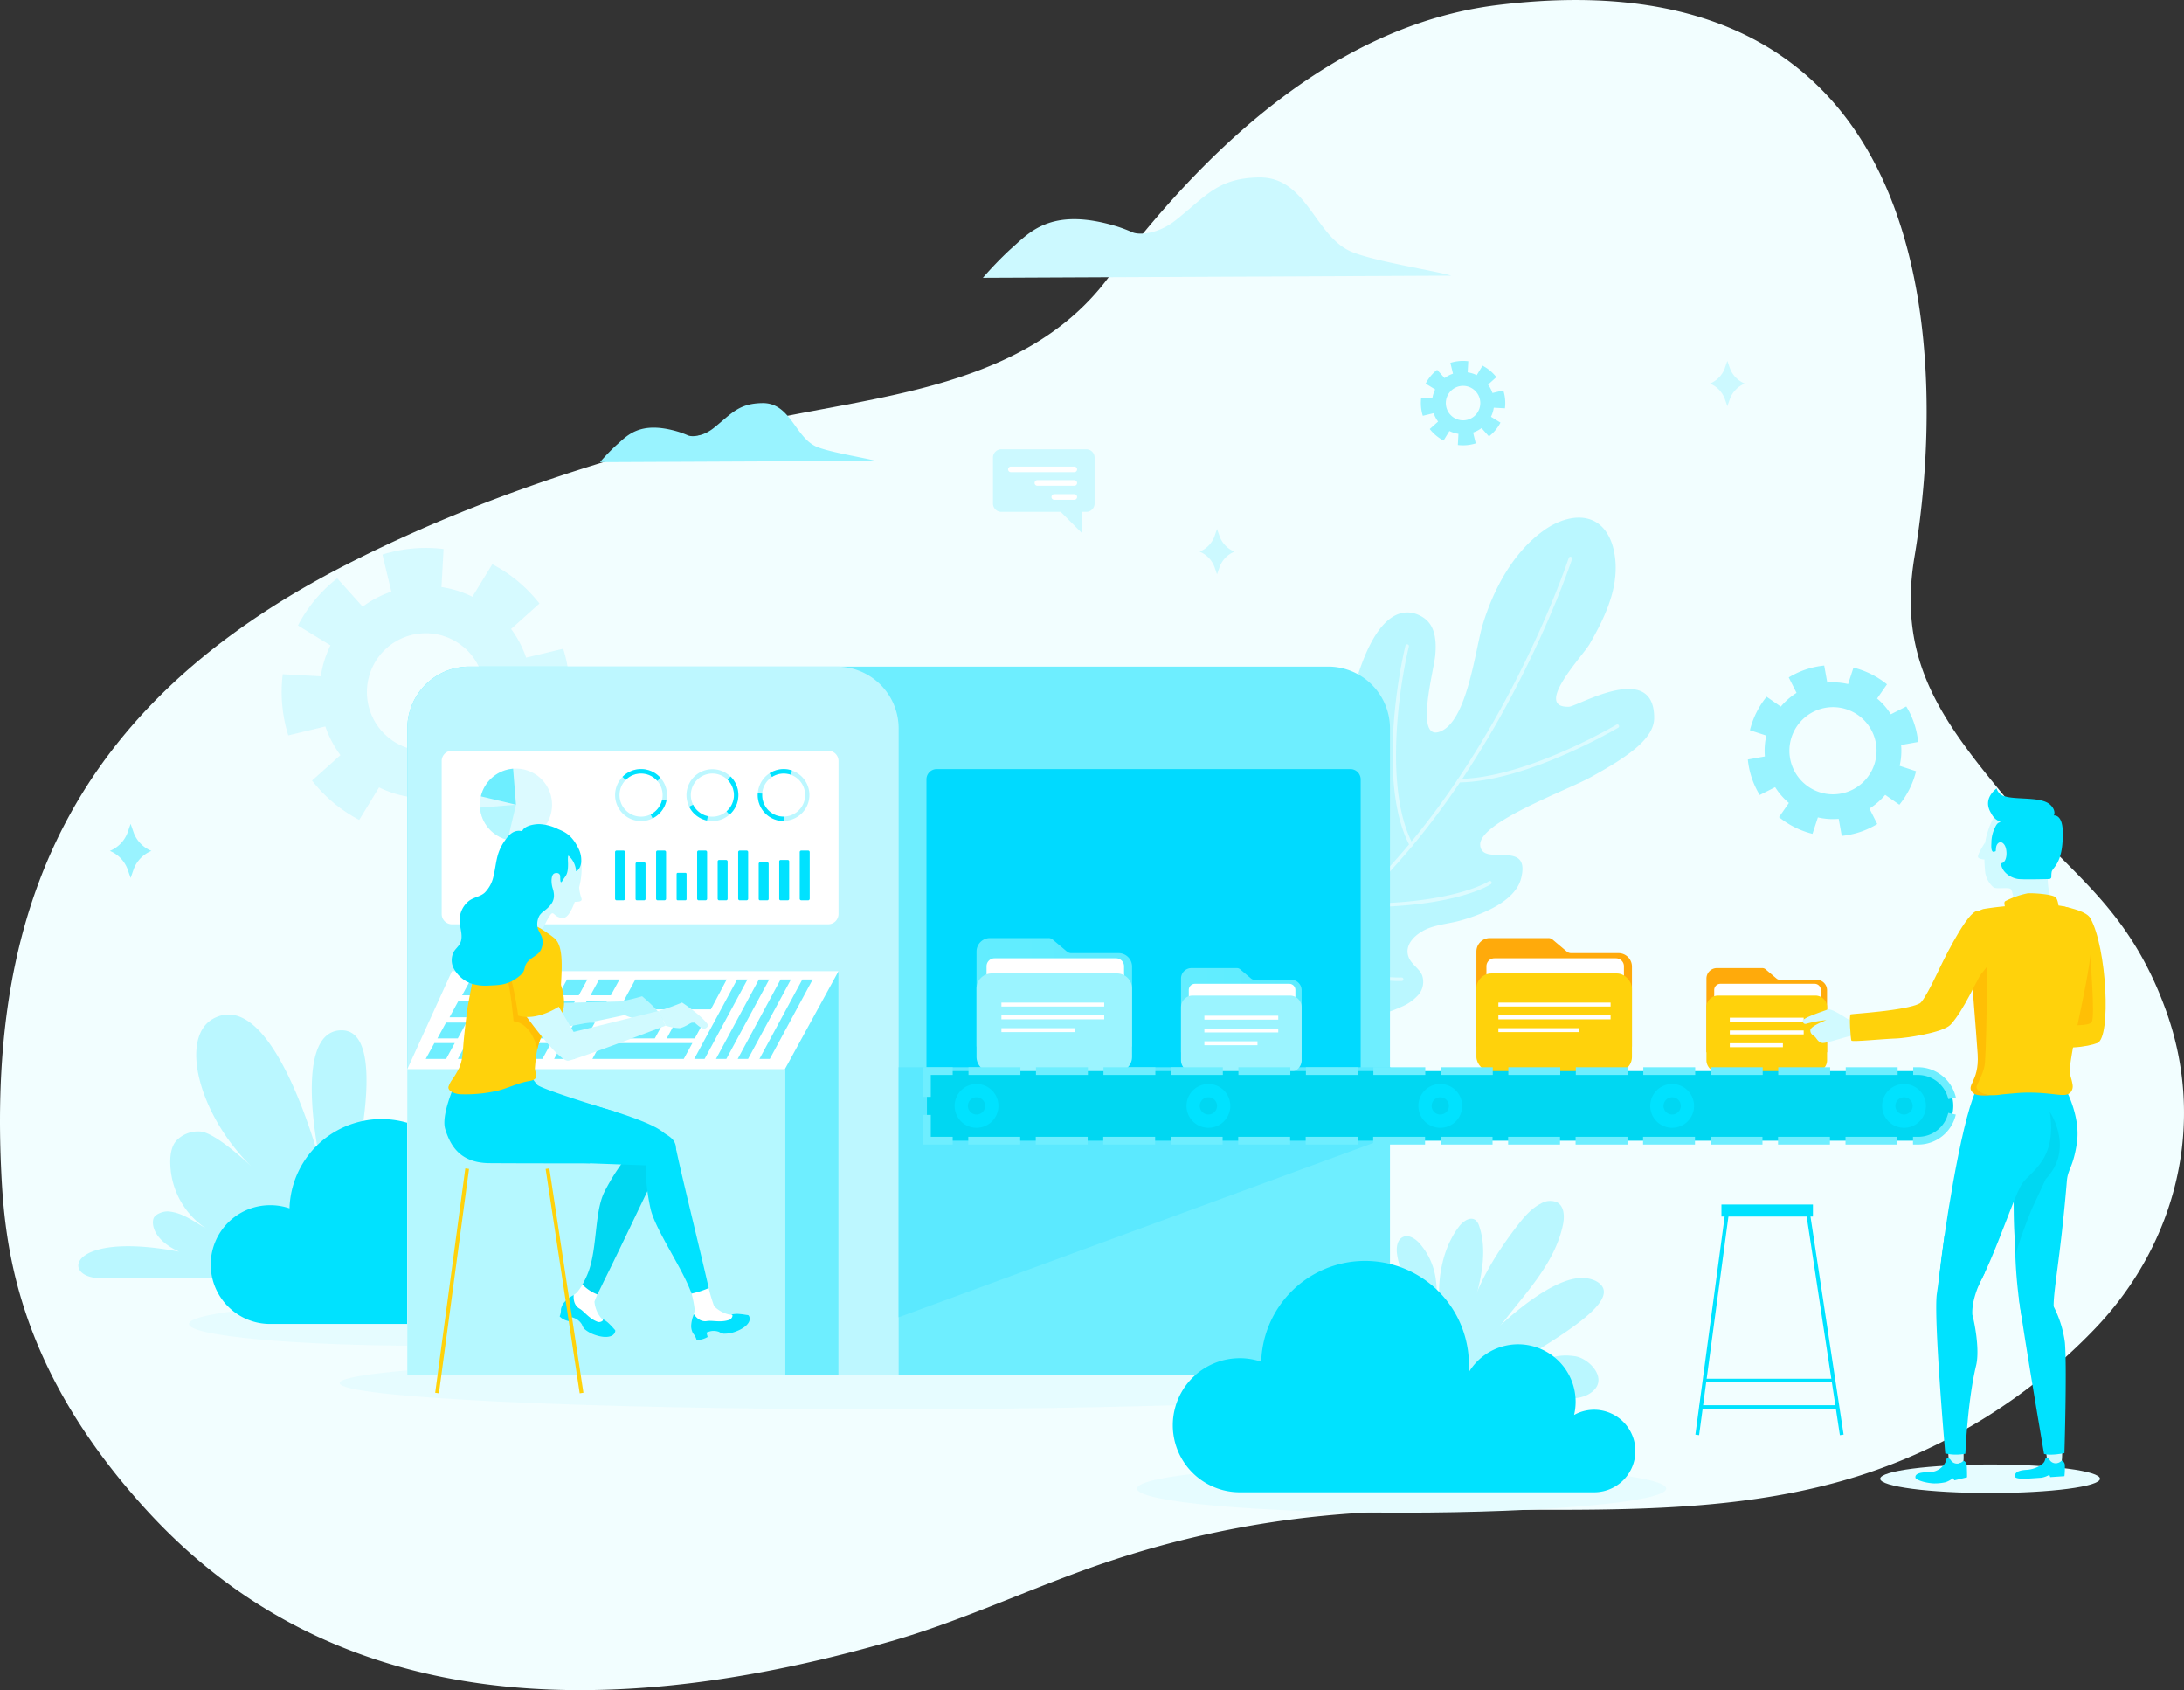 <svg xmlns="http://www.w3.org/2000/svg" xmlns:xlink="http://www.w3.org/1999/xlink" width="580.016" height="448.726" viewBox="0 0 580.016 448.726"><rect x="0" y="0" width="580.016" height="448.726" fill="#333333" stroke="none"/><defs><linearGradient id="linear-gradient" y1="0.5" x2="1" y2="0.5" gradientUnits="objectBoundingBox"><stop offset="0" stop-color="#63edff"></stop><stop offset="1" stop-color="#5cecff"></stop></linearGradient></defs><g id="Group_3434" data-name="Group 3434" transform="translate(-6470.364 -3163.392)"><path id="Path_6942" data-name="Path 6942" d="M7045.669,3431.9c-10.038-28.054-25.838-36.592-40.869-54.588-18.359-21.979-30.741-37.956-25.974-66.226,7.787-46.2,11.122-161.4-110.84-146.342-43.712,5.4-78.256,38.987-103.386,72.517-21.384,28.53-59.848,31.048-90.811,37.7-38.039,8.172-76.791,20.518-111.986,38.607-72.486,37.253-94.135,90.809-91.178,159.329.891,20.7,3.813,53.311,38.689,91.468,47.072,51.5,115.473,58.4,197.8,34.747,18.841-5.415,36.655-13.9,55.193-20.3a259.751,259.751,0,0,1,59.566-12.972c47.284-4.584,96.3,3.709,141.66-10.45a149.4,149.4,0,0,0,63.355-39.4C7048.556,3493.236,7056.262,3461.509,7045.669,3431.9Z" fill="#f2feff"></path><g id="Group_3499" data-name="Group 3499"><g id="Group_3434-2" data-name="Group 3434"><path id="Path_6943" data-name="Path 6943" d="M6858.919,3522.094c.463-12.232,6.859-23.463,14.32-33.164,1.8-2.332,3.74-4.673,6.366-6a4.668,4.668,0,0,1,4.32-.3c1.916,1.1,1.966,3.831,1.51,5.991-2.9,13.635-15.565,22.815-22.086,35.134" fill="#baf7ff"></path><path id="Path_6944" data-name="Path 6944" d="M6851.553,3513.43a36.017,36.017,0,0,0,.091-10.615,17.864,17.864,0,0,0-4.467-9.5c-1.092-1.138-2.72-2.142-4.168-1.52-1.593.682-1.864,2.827-1.625,4.544,1.3,9.4,10.267,16.388,11.439,25.8" fill="#baf7ff"></path><path id="Path_6945" data-name="Path 6945" d="M6854.06,3521.577c-.958-5.547-1.8-11.166-1.481-16.786s1.873-11.3,5.289-15.777c1.055-1.378,2.983-2.719,4.363-1.666a3.289,3.289,0,0,1,.979,1.617c1.635,4.785,1.131,10.035.076,14.979s-2.649,9.792-3.154,14.821a4.256,4.256,0,0,0,.2,2.225,1.581,1.581,0,0,0,1.829.94,2.1,2.1,0,0,0,.932-.829c1.359-1.867,18.833-19.916,28.707-18.316a7.518,7.518,0,0,1,2.322.68c11.1,5.853-23.523,21.631-24.935,25.224,12.306-5.036,14.839-5.874,19.46-5.216,3.562.509,8.431,5.433,5.14,8.9-2.274,2.4-6.02,2.568-9.306,2.16-3.584-.444-7.114-1.377-10.721-1.533s-7.454.572-10.126,3" fill="#baf7ff"></path></g><path id="Path_6946" data-name="Path 6946" d="M6849.628,3530.6c0,3.843-64.709,6.959-144.535,6.959s-144.527-3.116-144.527-6.959,64.7-6.959,144.527-6.959S6849.628,3526.753,6849.628,3530.6Z" fill="#e6fcff"></path><g id="Group_3437" data-name="Group 3437"><g id="Group_3435" data-name="Group 3435"><path id="Path_6947" data-name="Path 6947" d="M6903.769,3441.259h-41.307v-25.231a3.577,3.577,0,0,1,3.578-3.577h15.568a1.662,1.662,0,0,1,1.077.391l3.783,3.19a1.777,1.777,0,0,0,1.139.419h12.585a3.578,3.578,0,0,1,3.577,3.573Z" fill="#ffaa0b"></path><path id="Rectangle_1179" data-name="Rectangle 1179" d="M2.12,0H34.393a2.121,2.121,0,0,1,2.121,2.121V17.79a2.12,2.12,0,0,1-2.12,2.12H2.122A2.122,2.122,0,0,1,0,17.788V2.12A2.12,2.12,0,0,1,2.12,0Z" transform="translate(6865.124 3417.818)" fill="#fff"></path><rect id="Rectangle_1180" data-name="Rectangle 1180" width="41.307" height="26.141" rx="3.992" transform="translate(6862.462 3421.851)" fill="#ffd20b"></rect></g><g id="Group_3436" data-name="Group 3436"><rect id="Rectangle_1181" data-name="Rectangle 1181" width="29.795" height="1.046" transform="translate(6868.302 3429.58)" fill="#fff"></rect><rect id="Rectangle_1182" data-name="Rectangle 1182" width="29.795" height="1.048" transform="translate(6868.302 3432.975)" fill="#fff"></rect><rect id="Rectangle_1183" data-name="Rectangle 1183" width="21.414" height="1.046" transform="translate(6868.302 3436.372)" fill="#fff"></rect></g></g><g id="Group_3440" data-name="Group 3440"><g id="Group_3438" data-name="Group 3438"><path id="Path_6948" data-name="Path 6948" d="M6955.583,3442.77h-32.031V3423.2a2.774,2.774,0,0,1,2.773-2.775H6938.4a1.288,1.288,0,0,1,.835.3l2.933,2.475a1.381,1.381,0,0,0,.885.323h9.758a2.775,2.775,0,0,1,2.773,2.773Z" fill="#ffaa0b"></path><path id="Rectangle_1184" data-name="Rectangle 1184" d="M1.644,0H26.671a1.644,1.644,0,0,1,1.644,1.644V13.8a1.644,1.644,0,0,1-1.644,1.644H1.645A1.645,1.645,0,0,1,0,13.795V1.644A1.644,1.644,0,0,1,1.644,0Z" transform="translate(6925.616 3424.591)" fill="#fff"></path><path id="Rectangle_1185" data-name="Rectangle 1185" d="M3.1,0H28.936a3.1,3.1,0,0,1,3.1,3.1V17.178a3.095,3.095,0,0,1-3.095,3.095H3.094A3.094,3.094,0,0,1,0,17.179V3.1A3.1,3.1,0,0,1,3.1,0Z" transform="translate(6923.552 3427.719)" fill="#ffd20b"></path></g><g id="Group_3439" data-name="Group 3439"><rect id="Rectangle_1186" data-name="Rectangle 1186" width="19.621" height="1.046" transform="translate(6929.757 3433.587)" fill="#fff"></rect><rect id="Rectangle_1187" data-name="Rectangle 1187" width="19.621" height="1.047" transform="translate(6929.757 3436.983)" fill="#fff"></rect><rect id="Rectangle_1188" data-name="Rectangle 1188" width="14.102" height="1.046" transform="translate(6929.757 3440.379)" fill="#fff"></rect></g></g><path id="Path_6949" data-name="Path 6949" d="M6646.306,3514.906c0,3.2-28.15,5.79-62.875,5.79s-62.881-2.595-62.881-5.79,28.156-5.792,62.881-5.792S6646.306,3511.707,6646.306,3514.906Z" fill="#e6fcff"></path><path id="Path_6950" data-name="Path 6950" d="M6551.929,3502.752h-54.775c-10.687,0-8.952-12.675,20.78-7.037-7.295-3.334-7.336-7.8-6.717-8.993.57-1.091,2.65-1.8,3.881-1.69,3.779.323,6.65,2.643,9.963,4.494a21.276,21.276,0,0,1-9.475-18.2c.064-1.967.488-4.073,1.934-5.407a8,8,0,0,1,6.446-2.066c4.013.795,11.389,7.5,14.328,10.34-14.984-13.781-20.687-35.5-11.095-40.452,16.149-8.34,28.346,38.905,28.346,38.905s-8.033-35.5,5.44-35.709,2.518,41.239,2.518,41.239" fill="#baf7ff"></path><path id="Path_6951" data-name="Path 6951" d="M6542.219,3483.373a15.646,15.646,0,0,1,5.029.837,24.432,24.432,0,0,1,48.853.717c0,.618-.031,1.229-.08,1.833a13.519,13.519,0,0,1,24.813,9.962,9.7,9.7,0,1,1,4.711,18.182h-83.326a15.766,15.766,0,1,1,0-31.531Z" fill="#00e2ff"></path><path id="Path_6952" data-name="Path 6952" d="M6629.7,3286.092a56.936,56.936,0,0,1,4.215-4.381c2.881-2.482,6.189-6.866,16.765-3.633a24.594,24.594,0,0,1,2.411.917c.936.394,3.824.406,6.782-1.942,4.7-3.733,6.538-6.549,12.976-6.638,7.5-.1,8.675,9.241,14.5,11.633,3.705,1.518,13.481,3.031,15.5,3.707Z" fill="#99f3ff"></path><path id="Path_6953" data-name="Path 6953" d="M6621.4,3351.865a38.074,38.074,0,0,0,.142-8.188,38.75,38.75,0,0,0-1.61-8.036l-9.842,2.363a28.027,28.027,0,0,0-4-7.622l7.536-6.751a38.581,38.581,0,0,0-12.514-10.428l-5.291,8.629a27.815,27.815,0,0,0-8.216-2.567l.553-10.1a37.88,37.88,0,0,0-8.19-.138,38.773,38.773,0,0,0-8.037,1.607l2.369,9.838a27.988,27.988,0,0,0-7.624,4l-6.752-7.528a38.548,38.548,0,0,0-10.43,12.512l8.633,5.281a27.739,27.739,0,0,0-2.569,8.223l-10.1-.555a38.425,38.425,0,0,0,1.476,16.228l9.836-2.371a27.858,27.858,0,0,0,4.011,7.622l-7.537,6.753a38.42,38.42,0,0,0,12.517,10.428l5.273-8.628a27.882,27.882,0,0,0,8.222,2.564l-.554,10.105a38.331,38.331,0,0,0,16.224-1.471l-2.36-9.839a27.976,27.976,0,0,0,7.621-4.006l6.747,7.535a38.348,38.348,0,0,0,10.427-12.513l-8.617-5.284a27.8,27.8,0,0,0,2.561-8.22Zm-36.558,10.833a15.624,15.624,0,1,1,14.149-16.979A15.62,15.62,0,0,1,6584.839,3362.7Z" fill="#baf7ff" opacity="0.5"></path><path id="Path_6954" data-name="Path 6954" d="M6870.038,3271.8a11.239,11.239,0,0,0,.041-2.4,11.422,11.422,0,0,0-.471-2.355l-2.883.693a8.237,8.237,0,0,0-1.171-2.233l2.206-1.975a11.282,11.282,0,0,0-3.664-3.054l-1.549,2.526a8.172,8.172,0,0,0-2.406-.751l.162-2.957a11.089,11.089,0,0,0-2.4-.041,11.355,11.355,0,0,0-2.354.471l.694,2.881a8.178,8.178,0,0,0-2.233,1.172l-1.976-2.2a11.293,11.293,0,0,0-3.055,3.663l2.528,1.547a8.125,8.125,0,0,0-.752,2.408l-2.958-.163a11.242,11.242,0,0,0,.432,4.752l2.88-.694a8.152,8.152,0,0,0,1.175,2.232l-2.207,1.977a11.251,11.251,0,0,0,3.666,3.054l1.543-2.527a8.137,8.137,0,0,0,2.408.751l-.162,2.959a11.213,11.213,0,0,0,4.75-.431l-.692-2.881a8.191,8.191,0,0,0,2.233-1.174l1.974,2.207a11.241,11.241,0,0,0,3.055-3.664l-2.523-1.547a8.174,8.174,0,0,0,.749-2.407Zm-10.706,3.171a4.575,4.575,0,1,1,4.144-4.97A4.573,4.573,0,0,1,6859.332,3274.97Z" fill="#99f3ff"></path><g id="Group_3447" data-name="Group 3447"><path id="Path_6955" data-name="Path 6955" d="M6815.923,3395.336c4.168-5.229,8.469-10.721,9.826-17.271,1.252-6.068,3.047-12.723,2.83-18.918a50.062,50.062,0,0,1,2.981-18.241c6.417-18.35,14.087-15.337,16.794-13.56,2.663,1.746,3.631,5,3.184,9.992-.355,4.019-5.443,22.407,1,20.382,7.453-2.341,9.629-21.926,11.539-28.3,2.867-9.54,8.141-19.462,16.434-25.311,4.088-2.888,9.8-4.662,13.982-1.924,2.5,1.64,3.891,4.572,4.5,7.505,1.838,8.83-2.189,17.272-6.488,24.73-1.8,3.117-14.994,16.931-5.469,16.611,2.275-.076,22.688-12.348,22.637,2.985-.022,5.4-6.647,10.118-16.94,15.771-6.423,3.531-29.632,11.949-29.263,17.97s13.632-1.877,10.845,8.9c-1.57,6.04-10.179,9.458-15.933,11.1-2.738.778-5.623,1.009-8.307,1.965-3.18,1.133-7.291,4.324-5.451,8.158.807,1.673,2.641,2.691,3.391,4.387a5.292,5.292,0,0,1-.991,5.288,12.308,12.308,0,0,1-4.611,3.2c-11.012,5.007-23.961,4.433-35.447.635s-21.739-10.577-31.444-17.8" fill="#baf7ff"></path><g id="Group_3446" data-name="Group 3446"><g id="Group_3441" data-name="Group 3441"><path id="Path_6956" data-name="Path 6956" d="M6823.188,3409.9a.468.468,0,0,1-.294-.833c43.277-34.656,63.871-96.889,64.074-97.512a.468.468,0,1,1,.89.288c-.2.627-20.886,63.125-64.379,97.955A.461.461,0,0,1,6823.188,3409.9Z" fill="#dcfbff"></path></g><g id="Group_3442" data-name="Group 3442"><path id="Path_6957" data-name="Path 6957" d="M6857.884,3371.128a.467.467,0,0,1-.006-.934c17.853-.221,41.557-14.277,41.795-14.419a.468.468,0,0,1,.48.8c-.24.142-24.162,14.33-42.265,14.55Z" fill="#dcfbff"></path></g><g id="Group_3443" data-name="Group 3443"><path id="Path_6958" data-name="Path 6958" d="M6845.147,3388.139a.468.468,0,0,1-.414-.248c-7.558-14.213-4.033-40.928-1.113-53.068a.468.468,0,1,1,.91.221c-2.892,12.02-6.4,38.444,1.03,52.411a.465.465,0,0,1-.194.631A.436.436,0,0,1,6845.147,3388.139Z" fill="#dcfbff"></path></g><g id="Group_3444" data-name="Group 3444"><path id="Path_6959" data-name="Path 6959" d="M6831.589,3404.266c-.594,0-1.194,0-1.807-.011a.468.468,0,0,1-.463-.473.474.474,0,0,1,.475-.462c26.289.287,35.885-5.889,35.978-5.951a.468.468,0,1,1,.52.778C6865.911,3398.4,6856.837,3404.266,6831.589,3404.266Z" fill="#dcfbff"></path></g><g id="Group_3445" data-name="Group 3445"><path id="Path_6960" data-name="Path 6960" d="M6841.938,3423.864c-2.986,0-14.972-.5-24.794-8.042a.468.468,0,0,1,.57-.743c10.974,8.428,24.734,7.843,24.873,7.837a.475.475,0,0,1,.492.444.469.469,0,0,1-.445.492C6842.616,3423.852,6842.372,3423.864,6841.938,3423.864Z" fill="#dcfbff"></path></g></g></g><path id="Path_6961" data-name="Path 6961" d="M6968.874,3348.848l2.625-3.767a22.921,22.921,0,0,0-8.894-4.433l-1.43,4.363a17.942,17.942,0,0,0-5.533-.39l-.815-4.522a23,23,0,0,0-4.889,1.046,22.643,22.643,0,0,0-4.53,2.11l2.069,4.1a18.043,18.043,0,0,0-4.179,3.64l-3.77-2.618a22.788,22.788,0,0,0-4.429,8.889l4.357,1.43a18.116,18.116,0,0,0-.386,5.535l-4.524.812a22.249,22.249,0,0,0,3.156,9.423l4.1-2.076a17.931,17.931,0,0,0,3.643,4.187l-2.623,3.765a22.92,22.92,0,0,0,8.893,4.433l1.433-4.362a17.891,17.891,0,0,0,5.53.39l.814,4.522a22.935,22.935,0,0,0,4.888-1.045,22.644,22.644,0,0,0,4.533-2.112l-2.072-4.1a18.018,18.018,0,0,0,4.181-3.64l3.768,2.619a22.85,22.85,0,0,0,4.434-8.89l-4.36-1.433a17.942,17.942,0,0,0,.386-5.53l4.524-.813a22.3,22.3,0,0,0-3.155-9.424l-4.1,2.076A17.981,17.981,0,0,0,6968.874,3348.848Zm-8.04,24.837a11.573,11.573,0,1,1,7.3-14.646A11.578,11.578,0,0,1,6960.834,3373.685Z" fill="#99f3ff"></path><path id="Path_6962" data-name="Path 6962" d="M6839.507,3528.349V3356.8a16.426,16.426,0,0,0-16.424-16.425H6594.962a16.426,16.426,0,0,0-16.424,16.425v171.545Z" fill="#6eeeff"></path><path id="Path_6963" data-name="Path 6963" d="M6692.6,3340.379h-97.637a16.426,16.426,0,0,0-16.424,16.425v171.545h130.485V3356.8A16.426,16.426,0,0,0,6692.6,3340.379Z" fill="#bdf7ff"></path><g id="Group_3457" data-name="Group 3457"><path id="Rectangle_1189" data-name="Rectangle 1189" d="M2.737,0h99.917a2.737,2.737,0,0,1,2.737,2.737V43.342a2.738,2.738,0,0,1-2.738,2.738H2.736A2.736,2.736,0,0,1,0,43.343V2.737A2.737,2.737,0,0,1,2.737,0Z" transform="translate(6587.663 3362.712)" fill="#fff"></path><g id="Group_3448" data-name="Group 3448"><path id="Rectangle_1190" data-name="Rectangle 1190" d="M.375,0h1.9a.373.373,0,0,1,.373.373v9.965a.373.373,0,0,1-.373.373H.375A.375.375,0,0,1,0,10.336V.375A.375.375,0,0,1,.375,0Z" transform="translate(6677.304 3391.716)" fill="#00e2ff"></path><path id="Rectangle_1191" data-name="Rectangle 1191" d="M.417,0H2.232a.416.416,0,0,1,.416.416V12.8a.415.415,0,0,1-.415.415H.416A.416.416,0,0,1,0,12.8V.417A.417.417,0,0,1,.417,0Z" transform="translate(6682.753 3389.21)" fill="#00e2ff"></path><path id="Rectangle_1192" data-name="Rectangle 1192" d="M.417,0H2.233a.417.417,0,0,1,.417.417V12.8a.415.415,0,0,1-.415.415H.417A.417.417,0,0,1,0,12.8V.417A.417.417,0,0,1,.417,0Z" transform="translate(6633.707 3389.21)" fill="#00e2ff"></path><path id="Rectangle_1193" data-name="Rectangle 1193" d="M.364,0H2.286A.364.364,0,0,1,2.65.364V9.723a.363.363,0,0,1-.363.363H.364A.364.364,0,0,1,0,9.722V.364A.364.364,0,0,1,.364,0Z" transform="translate(6639.156 3392.341)" fill="#00e2ff"></path><path id="Rectangle_1194" data-name="Rectangle 1194" d="M.417,0H2.233a.416.416,0,0,1,.416.416V12.8a.415.415,0,0,1-.415.415H.417A.417.417,0,0,1,0,12.8V.417A.417.417,0,0,1,.417,0Z" transform="translate(6644.606 3389.21)" fill="#00e2ff"></path><path id="Rectangle_1195" data-name="Rectangle 1195" d="M.31,0H2.34a.309.309,0,0,1,.309.309V6.988a.31.31,0,0,1-.31.31H.311A.311.311,0,0,1,0,6.987V.31A.31.31,0,0,1,.31,0Z" transform="translate(6650.055 3395.129)" fill="#00e2ff"></path><path id="Rectangle_1196" data-name="Rectangle 1196" d="M.417,0H2.234A.417.417,0,0,1,2.65.417V12.8a.415.415,0,0,1-.415.415H.417A.417.417,0,0,1,0,12.8V.417A.417.417,0,0,1,.417,0Z" transform="translate(6655.504 3389.21)" fill="#00e2ff"></path><rect id="Rectangle_1197" data-name="Rectangle 1197" width="2.648" height="10.711" rx="0.375" transform="translate(6660.955 3391.716)" fill="#00e2ff"></rect><path id="Rectangle_1198" data-name="Rectangle 1198" d="M.417,0H2.233A.417.417,0,0,1,2.65.417V12.8a.415.415,0,0,1-.415.415H.415A.415.415,0,0,1,0,12.8V.417A.417.417,0,0,1,.417,0Z" transform="translate(6666.403 3389.21)" fill="#00e2ff"></path><path id="Rectangle_1199" data-name="Rectangle 1199" d="M.364,0H2.287A.364.364,0,0,1,2.65.364V9.723a.363.363,0,0,1-.363.363H.364A.364.364,0,0,1,0,9.722V.364A.364.364,0,0,1,.364,0Z" transform="translate(6671.853 3392.341)" fill="#00e2ff"></path></g><g id="Group_3450" data-name="Group 3450"><g id="Group_3449" data-name="Group 3449"><path id="Path_6964" data-name="Path 6964" d="M6645.807,3369.955a6.895,6.895,0,1,0,1.549,5.975,6.778,6.778,0,0,0,.154-1.442A6.868,6.868,0,0,0,6645.807,3369.955Zm.4,5.731a5.721,5.721,0,1,1,.127-1.2A5.738,5.738,0,0,1,6646.21,3375.686Z" fill="#bdf7ff"></path></g><path id="Path_6965" data-name="Path 6965" d="M6647.356,3375.93a6.905,6.905,0,0,1-3.668,4.731l-.524-1.047a5.738,5.738,0,0,0,3.046-3.928Z" fill="#00e2ff"></path><path id="Path_6966" data-name="Path 6966" d="M6645.807,3369.955l-.883.768a5.723,5.723,0,0,0-8.4-.25l-.838-.82a6.89,6.89,0,0,1,10.12.3Z" fill="#00e2ff"></path></g><g id="Group_3452" data-name="Group 3452"><g id="Group_3451" data-name="Group 3451"><path id="Path_6967" data-name="Path 6967" d="M6664.089,3379.687a6.883,6.883,0,1,0-4.532,1.7A6.886,6.886,0,0,0,6664.089,3379.687Zm-5.731.4a5.744,5.744,0,0,1-3.928-3.047,5.722,5.722,0,1,1,5.127,3.173A5.861,5.861,0,0,1,6658.358,3380.091Z" fill="#bdf7ff"></path></g><path id="Path_6968" data-name="Path 6968" d="M6658.115,3381.236a6.906,6.906,0,0,1-4.732-3.67l1.047-.522a5.744,5.744,0,0,0,3.928,3.047Z" fill="#00e2ff"></path><path id="Path_6969" data-name="Path 6969" d="M6664.089,3379.687l-.77-.884a5.717,5.717,0,0,0,.252-8.4l.82-.839a6.892,6.892,0,0,1-.3,10.12Z" fill="#00e2ff"></path></g><g id="Group_3454" data-name="Group 3454"><g id="Group_3453" data-name="Group 3453"><path id="Path_6970" data-name="Path 6970" d="M6671.621,3374.018a6.859,6.859,0,1,0,2-4.41A6.874,6.874,0,0,0,6671.621,3374.018Zm3.767-4.338a5.707,5.707,0,1,1-.938.757A5.732,5.732,0,0,1,6675.388,3369.68Z" fill="#bdf7ff"></path></g><path id="Path_6971" data-name="Path 6971" d="M6674.75,3368.7a6.9,6.9,0,0,1,5.939-.752l-.37,1.11a5.732,5.732,0,0,0-4.931.624Z" fill="#00e2ff"></path><path id="Path_6972" data-name="Path 6972" d="M6671.621,3374.018l1.168.08a5.719,5.719,0,0,0,5.761,6.116l.014,1.173a6.893,6.893,0,0,1-6.943-7.369Z" fill="#00e2ff"></path></g><g id="Group_3456" data-name="Group 3456"><g id="Group_3455" data-name="Group 3455"><path id="Path_6973" data-name="Path 6973" d="M6607.393,3367.461a9.583,9.583,0,1,1-9.582,9.579,9.37,9.37,0,0,1,.259-2.213,9.584,9.584,0,0,1,8.561-7.336C6606.885,3367.47,6607.139,3367.461,6607.393,3367.461Z" fill="#baf7ff" opacity="0.5"></path><path id="Path_6974" data-name="Path 6974" d="M6606.631,3367.491l.762,9.549-9.323-2.213A9.584,9.584,0,0,1,6606.631,3367.491Z" fill="#6eeeff"></path></g><path id="Path_6975" data-name="Path 6975" d="M6597.843,3377.806l9.549-.76-2.214,9.322A9.581,9.581,0,0,1,6597.843,3377.806Z" fill="#b5f7ff"></path></g></g><rect id="Rectangle_1200" data-name="Rectangle 1200" width="100.275" height="81.096" transform="translate(6578.538 3448.144)" fill="none"></rect><g id="Group_3462" data-name="Group 3462"><path id="Path_6976" data-name="Path 6976" d="M6578.538,3528.349h114.516v-107.1H6590.384l-11.846,26.006Z" fill="#fff"></path><path id="Path_6977" data-name="Path 6977" d="M6678.813,3528.349h14.24v-107.1l-14.24,26.006Z" fill="#6eeeff"></path><rect id="Rectangle_1201" data-name="Rectangle 1201" width="100.275" height="81.095" transform="translate(6578.538 3447.254)" fill="#b5f8ff"></rect><g id="Group_3461" data-name="Group 3461"><g id="Group_3460" data-name="Group 3460"><g id="Group_3458" data-name="Group 3458"><path id="Path_6978" data-name="Path 6978" d="M6627.178,3427.654h5.415l2.293-4.208h-5.415Z" fill="#6eeeff"></path><path id="Path_6979" data-name="Path 6979" d="M6618.654,3427.654h5.415l2.293-4.208h-5.415Z" fill="#6eeeff"></path><path id="Path_6980" data-name="Path 6980" d="M6610.13,3427.654h5.416l2.292-4.208h-5.415Z" fill="#6eeeff"></path><path id="Path_6981" data-name="Path 6981" d="M6601.606,3427.654h5.415l2.292-4.208H6603.9Z" fill="#6eeeff"></path><path id="Path_6982" data-name="Path 6982" d="M6593.083,3427.654h5.415l2.293-4.208h-5.415Z" fill="#6eeeff"></path><path id="Path_6983" data-name="Path 6983" d="M6623.836,3433.479h5.414l2.292-4.208h-5.415Z" fill="#6eeeff"></path><path id="Path_6984" data-name="Path 6984" d="M6615.313,3433.479h5.414l2.293-4.208H6617.6Z" fill="#6eeeff"></path><path id="Path_6985" data-name="Path 6985" d="M6606.789,3433.479h5.414l2.293-4.208h-5.415Z" fill="#6eeeff"></path><path id="Path_6986" data-name="Path 6986" d="M6598.265,3433.479h5.414l2.293-4.208h-5.415Z" fill="#6eeeff"></path><path id="Path_6987" data-name="Path 6987" d="M6589.741,3433.479h5.414l2.293-4.208h-5.415Z" fill="#6eeeff"></path><path id="Path_6988" data-name="Path 6988" d="M6620.625,3439.09h5.415l2.292-4.206h-5.415Z" fill="#6eeeff"></path><path id="Path_6989" data-name="Path 6989" d="M6612.1,3439.09h5.415l2.292-4.206h-5.415Z" fill="#6eeeff"></path><path id="Path_6990" data-name="Path 6990" d="M6603.578,3439.09h5.415l2.293-4.206h-5.415Z" fill="#6eeeff"></path><path id="Path_6991" data-name="Path 6991" d="M6595.054,3439.09h5.415l2.293-4.206h-5.415Z" fill="#6eeeff"></path><path id="Path_6992" data-name="Path 6992" d="M6586.53,3439.09h5.415l2.293-4.206h-5.415Z" fill="#6eeeff"></path><path id="Path_6993" data-name="Path 6993" d="M6617.523,3444.54h5.415l2.293-4.208h-5.415Z" fill="#6eeeff"></path><path id="Path_6994" data-name="Path 6994" d="M6609,3444.54h5.415l2.292-4.208h-5.415Z" fill="#6eeeff"></path><path id="Path_6995" data-name="Path 6995" d="M6600.476,3444.54h5.415l2.293-4.208h-5.415Z" fill="#6eeeff"></path><path id="Path_6996" data-name="Path 6996" d="M6591.952,3444.54h5.415l2.293-4.208h-5.415Z" fill="#6eeeff"></path><path id="Path_6997" data-name="Path 6997" d="M6583.428,3444.54h5.415l2.293-4.208h-5.415Z" fill="#6eeeff"></path></g><g id="Group_3459" data-name="Group 3459"><path id="Path_6998" data-name="Path 6998" d="M6627.689,3444.54h24.264l2.293-4.208h-24.264Z" fill="#6eeeff"></path><path id="Path_6999" data-name="Path 6999" d="M6630.618,3439.09h13.649l2.293-4.206h-13.65Z" fill="#6eeeff"></path><path id="Path_7000" data-name="Path 7000" d="M6647.421,3439.09h7.456l2.293-4.206h-7.456Z" fill="#6eeeff"></path></g></g><path id="Path_7001" data-name="Path 7001" d="M6634.8,3431.376h24.349l4.208-7.93h-24.264Z" fill="#6eeeff"></path><path id="Path_7002" data-name="Path 7002" d="M6666.124,3423.446l-11.387,21.094h2.751l11.387-21.094Z" fill="#6eeeff"></path><path id="Path_7003" data-name="Path 7003" d="M6671.9,3423.446l-11.388,21.094h2.751l11.387-21.094Z" fill="#6eeeff"></path><path id="Path_7004" data-name="Path 7004" d="M6677.669,3423.446l-11.388,21.094h2.751l11.387-21.094Z" fill="#6eeeff"></path><path id="Path_7005" data-name="Path 7005" d="M6683.44,3423.446l-11.387,21.094h2.752l11.387-21.094Z" fill="#6eeeff"></path></g></g><path id="Rectangle_1202" data-name="Rectangle 1202" d="M2.737,0H112.579a2.737,2.737,0,0,1,2.737,2.737V85.659a2.736,2.736,0,0,1-2.736,2.736H2.738A2.738,2.738,0,0,1,0,85.657V2.737A2.737,2.737,0,0,1,2.737,0Z" transform="translate(6716.409 3367.586)" fill="#00daff"></path><g id="Group_3467" data-name="Group 3467"><path id="Path_7006" data-name="Path 7006" d="M6633.5,3516.389c-.122-.393-2.611-2.094-3.629-3.213a8.053,8.053,0,0,1-1.633-4.186,27.236,27.236,0,0,1,1.167-2.768,11.388,11.388,0,0,1-3.813-2.764,16,16,0,0,1-1.979,3.053c-.965.92-2.692,1.724-3.3,3.168a2.418,2.418,0,0,0,.762,2.713c.887.806,1.749.477,2.114.628,2.1.881,2.013,2.571,5.582,4.242a6.245,6.245,0,0,0,4.232.186A.839.839,0,0,0,6633.5,3516.389Z" fill="#fff"></path><path id="Path_7007" data-name="Path 7007" d="M6633.221,3517.77c.41-.364.683-1.018.478-1.258a22.466,22.466,0,0,0-1.926-2.009c-.631-.531-1.7-1.143-1.354-.815s-.645.889-1.311.653c-2.307-.814-3.588-2.8-4.829-3.5-1.792-1.018-1.579-3.251-1.553-3.628a9.384,9.384,0,0,0-2.52,1.95,4.493,4.493,0,0,0-.872,1.841,4.42,4.42,0,0,1-.345,1.893,3.957,3.957,0,0,0,1.246.876,5.973,5.973,0,0,0,1.487.453l.518-1.108a6.206,6.206,0,0,1,1.16.457,4.119,4.119,0,0,1,1.517,1.494,3.86,3.86,0,0,0,.649,1.163,8.343,8.343,0,0,0,2.8,1.574C6630.838,3518.67,6632.523,3518.4,6633.221,3517.77Z" fill="#03e2ff"></path><path id="Path_7008" data-name="Path 7008" d="M6626.578,3501.22a22.8,22.8,0,0,1-1.54,3.2c.028.028.057.052.085.085a10.867,10.867,0,0,0,3.9,2.561c.766-1.516,1.385-2.849,1.8-3.69,4.965-9.942,11.533-24.122,14.559-29.886l-7.1-4.708a55.01,55.01,0,0,0-7.454,11.166C6628.233,3485.27,6629.011,3494.848,6626.578,3501.22Z" fill="#00d7f2"></path><g id="Group_3463" data-name="Group 3463"><line id="Line_344" data-name="Line 344" x1="7.998" y2="59.575" transform="translate(6586.435 3473.67)" stroke="#ffd20b" stroke-miterlimit="10" stroke-width="1" fill="url(#linear-gradient)"></line><line id="Line_345" data-name="Line 345" x2="9.05" y2="59.575" transform="translate(6615.762 3473.67)" stroke="#ffd20b" stroke-miterlimit="10" stroke-width="1" fill="url(#linear-gradient)"></line></g><g id="Group_3464" data-name="Group 3464"><path id="Path_7009" data-name="Path 7009" d="M6600.914,3424.231a59.248,59.248,0,0,0,5.8-1.442,11.522,11.522,0,0,0,1.7,1.713l5.692,5.311,6.836-.175,14.447-.37,1.068,3.575s-7.145,1.589-13.512,2.762c-4.283.79-8.214,1.39-9.382,1.191-2.321-.4-9.806-5.808-16.154-11.438C6598.563,3424.946,6599.721,3424.53,6600.914,3424.231Z" fill="#b5f7ff"></path><path id="Path_7010" data-name="Path 7010" d="M6640.888,3427.9a57.82,57.82,0,0,1-5.729,1.385l1.239,3.661a11.48,11.48,0,0,0,3.221.956,11.283,11.283,0,0,0,3.465-1.257s1.6,2.016,2.385,2.024a1.085,1.085,0,0,0,1.008-.777C6645.435,3431.652,6640.888,3427.9,6640.888,3427.9Z" fill="#b5f7ff"></path></g><path id="Path_7011" data-name="Path 7011" d="M6624.415,3512.245" fill="none" stroke="#0095ff" stroke-miterlimit="10" stroke-width="1.299"></path><path id="Path_7012" data-name="Path 7012" d="M6606.669,3452.186l-17.712,10.131s1.118,6.654,9.137,8.366c4.651.995,11.96-.33,13.887-.235s32.489,1.2,32.489,1.2,3.036.66,3.582-1.728c.851-3.748.009-4.922-2.512-6.593C6641.294,3460.516,6625.076,3455.188,6606.669,3452.186Z" fill="#00e2ff"></path><path id="Path_7013" data-name="Path 7013" d="M6607.035,3453.441l-17.714,10.132s.707,6.443,8.727,8.159c4.653,1,12.371-.127,14.305-.029s32.486,1.2,32.486,1.2,4.838.93,4.989-1.516c.2-3.264.449-4.841-2.068-6.512C6643.513,3462.062,6625.444,3456.444,6607.035,3453.441Z" fill="#00e2ff"></path><path id="Path_7014" data-name="Path 7014" d="M6592.743,3447.816s-5.544,10.8-4.125,15.393,4.124,8.947,11.735,9.005,26.681.058,26.681.058a28.627,28.627,0,0,1,2.336-8.074,18.677,18.677,0,0,1,5.039-5.439s-20-6.047-21.339-7.331a17.127,17.127,0,0,1-2.656-4.125" fill="#00e2ff"></path><path id="Path_7015" data-name="Path 7015" d="M6611.141,3408.827c1.016.335.636,2.759,1.65,3.093.737.243,2.179-.079,2.856.3,3.58,2.018,2.662,6.044,3.1,11.037,1.513,3.833,1.917,7.307.71,9.445-1.5,2.655-3.082,3.4-4.923,5.606-1.376,1.645-1.829,5.028-2.111,8.663-.049.628.471,1.724.322,2.333-.228.935-1.52,1.04-2.286,1.187-2.657.51-5.058,1.725-7.658,2.414a37.878,37.878,0,0,1-9.808,1.02c-1.913,0-3.718-.86-3.531-1.987a6.905,6.905,0,0,1,1.151-2.11,27.142,27.142,0,0,0,1.66-2.834c1.014-2.192,1-4.65,1.213-7.006.207-2.331.491-4.661.771-6.985.115-.952.225-1.909.4-2.852,1.369-7.293,2.372-12.716,5.364-19.436" fill="#ffd20b"></path><path id="Path_7016" data-name="Path 7016" d="M6668.772,3512.576c-.344-.225-3.349.033-4.844-.188a8.006,8.006,0,0,1-3.914-2.209,46.178,46.178,0,0,1-1.738-6.042,32.2,32.2,0,0,1-4.613,1.429,30.365,30.365,0,0,1,1.2,5.629c-.158,1.323-.986,3.035-.544,4.54a2.409,2.409,0,0,0,2.307,1.615c1.2.065,1.656-.738,2.035-.848,2.188-.656,3.188.714,7.007-.253a6.207,6.207,0,0,0,3.389-2.541A.833.833,0,0,0,6668.772,3512.576Z" fill="#fff"></path><path id="Path_7017" data-name="Path 7017" d="M6658.584,3505.378c-2.459-10.843-7.289-30.239-8.594-36.6l-8.148,2.241a55.133,55.133,0,0,0,1.3,13.359c1.352,5.714,8.652,16,10.872,22.463A24.759,24.759,0,0,0,6658.584,3505.378Z" fill="#00e2ff"></path><path id="Path_7018" data-name="Path 7018" d="M6669.44,3513.841c.084-.542-.117-1.22-.426-1.277a22.553,22.553,0,0,0-2.76-.336c-.82-.008-2.037.194-1.566.228s.065,1.1-.6,1.338c-2.3.834-4.55.1-5.958.345-2.028.351-3.277-1.511-3.5-1.819a9.409,9.409,0,0,0-.713,3.1,4.39,4.39,0,0,0,.492,1.976,4.511,4.511,0,0,1,.931,1.684,3.861,3.861,0,0,0,1.517-.108,6,6,0,0,0,1.437-.6l-.3-1.183a6.012,6.012,0,0,1,1.186-.381,4.165,4.165,0,0,1,2.122.193,3.588,3.588,0,0,0,1.237.487,8.286,8.286,0,0,0,3.161-.552C6668.168,3516.045,6669.3,3514.77,6669.44,3513.841Z" fill="#03e2ff"></path><path id="Path_7019" data-name="Path 7019" d="M6616.822,3413.674c-3.261-2.663-6.827-3.854-8.744-7.656-3.64,1.269-3.39,16.013-2.889,17.648.738,2.413,1.48,9.747,1.557,10.844,4.99.634,6.312,7.414,6.312,7.414C6615.167,3434.416,6619.985,3416.252,6616.822,3413.674Z" fill="#ffbf05"></path><g id="Group_3465" data-name="Group 3465"><path id="Path_7020" data-name="Path 7020" d="M6651.511,3429.567a63.794,63.794,0,0,1-6.177,2.219l1.809,3.908a12.838,12.838,0,0,0,3.681.671c1.235-.125,3.685-1.807,3.685-1.807s2.02,2.043,2.886,1.962a1.214,1.214,0,0,0,1.023-.984C6656.994,3433.184,6651.511,3429.567,6651.511,3429.567Z" fill="#d1faff"></path><path id="Path_7021" data-name="Path 7021" d="M6645.334,3431.786l-22.622,5.585-7.774-13.122-3.371.736a16.693,16.693,0,0,1-.333,5.172,13.406,13.406,0,0,1-1.314,2.8c4.069,5.51,9.583,12.419,11.412,12.054,3.024-.6,25.811-9.318,25.811-9.318Z" fill="#d1faff"></path></g><path id="Path_7022" data-name="Path 7022" d="M6617.542,3412.436c-3.261-2.664-6.827-3.855-8.744-7.656-3.641,1.268-3.39,16.012-2.89,17.647a97.365,97.365,0,0,1,2.067,10.617c5.216,1.577,11.154-2.617,11.154-2.617C6619.168,3423.244,6620.705,3415.012,6617.542,3412.436Z" fill="#ffd20b"></path><g id="Group_3466" data-name="Group 3466"><path id="Path_7023" data-name="Path 7023" d="M6624.164,3398.977a19.391,19.391,0,0,0,.662-5.035c-.111-2.894-.476-7.081-5.286-8.8s-10.109-.687-11.685,2.781-1.206,8.712-1.438,11.518a17.312,17.312,0,0,1-2.286,6.165l10.349,4.456s1.695-3.677,2.39-4.117.939,1.312,3.248,1.118c.973-.086,2.02-1.843,2.81-4.007.024-.063.051-.142.077-.211a10.135,10.135,0,0,0,1.23-.107c.715-.211.658-.523.5-.981A11.834,11.834,0,0,1,6624.164,3398.977Z" fill="#d1faff"></path><path id="Path_7024" data-name="Path 7024" d="M6614.315,3412.384c-.272-1.022-1.043-1.836-1.218-2.882a4.687,4.687,0,0,1,.581-3.1,5.784,5.784,0,0,1,1.345-1.271c2.163-1.705,2.921-3.116,2.193-5.668a7.005,7.005,0,0,1-.371-2.562c.081-.781.24-1.6,1.083-1.7.584-.069.96.075,1.166.568.144.345-.138,2.818.68,1.416.786-1.344,1.486-1.445,1.448-4.538-.006-.365-.131-1.86.1-2.08a5.9,5.9,0,0,1,2.021,4.162c1.082-.456,1.387-2.013,1.387-2.607a6.921,6.921,0,0,0-.568-3.1c-1.88-4.034-3.876-4.775-5.558-5.488a12.563,12.563,0,0,0-5.1-1.353c-1.77.049-3.967.574-4.478,1.905-2.454-.633-3.857,1.507-4.434,2.284a12.419,12.419,0,0,0-1.9,3.649c-.626,1.939-.769,4-1.266,5.98a8.706,8.706,0,0,1-2.337,4.4c-1.2,1.08-2.876,1.182-4.174,2.171a6.544,6.544,0,0,0-2.481,5.433c.089,2.075,1.157,4.313-.1,6.215-.407.623-.979,1.12-1.377,1.741a4.72,4.72,0,0,0,.09,4.878,8.685,8.685,0,0,0,4.232,3.615,12.389,12.389,0,0,0,4.573.629c2.981-.166,5.489,0,8.645-2.69,1.788-1.527.643-2.4,2.356-4.019.963-.908,2.33-1.393,3.031-2.571a4.623,4.623,0,0,0,.461-3.3C6614.334,3412.464,6614.325,3412.424,6614.315,3412.384Z" fill="#00e2ff"></path></g></g><path id="Path_7025" data-name="Path 7025" d="M6505.894,3384.54l-.844-2.414-.84,2.414a8.436,8.436,0,0,1-4.685,4.769h0a8.445,8.445,0,0,1,4.685,4.772l.84,2.416.844-2.416a8.44,8.44,0,0,1,4.684-4.772h0A8.431,8.431,0,0,1,6505.894,3384.54Z" fill="#99f3ff"></path><path id="Path_7026" data-name="Path 7026" d="M6929.811,3261.232l-.707-2.022-.7,2.022a7.063,7.063,0,0,1-3.924,4h0a7.057,7.057,0,0,1,3.924,3.995l.7,2.023.707-2.023a7.065,7.065,0,0,1,3.924-3.995h0A7.071,7.071,0,0,1,6929.811,3261.232Z" fill="#ccf9ff"></path><path id="Path_7027" data-name="Path 7027" d="M6794.284,3305.858l-.707-2.022-.7,2.022a7.08,7.08,0,0,1-3.924,4h0a7.073,7.073,0,0,1,3.924,3.994l.7,2.024.707-2.024a7.067,7.067,0,0,1,3.922-3.994h0A7.073,7.073,0,0,1,6794.284,3305.858Z" fill="#ccf9ff"></path><g id="Group_3468" data-name="Group 3468"><path id="Path_7028" data-name="Path 7028" d="M6736.3,3282.668h22.539a2.225,2.225,0,0,1,2.226,2.223v12.177a2.224,2.224,0,0,1-2.226,2.221h-1.213v5.573l-5.572-5.573H6736.3a2.224,2.224,0,0,1-2.227-2.221v-12.177A2.226,2.226,0,0,1,6736.3,3282.668Z" fill="#ccf9ff"></path><path id="Path_7029" data-name="Path 7029" d="M6755.671,3294.6h-5.317a.745.745,0,0,0-.744.744h0a.743.743,0,0,0,.744.741h5.317a.741.741,0,0,0,.742-.741h0A.744.744,0,0,0,6755.671,3294.6Z" fill="#fff"></path><path id="Path_7030" data-name="Path 7030" d="M6755.671,3290.876h-9.8a.743.743,0,0,0-.742.743h0a.742.742,0,0,0,.742.743h9.8a.742.742,0,0,0,.742-.743h0A.743.743,0,0,0,6755.671,3290.876Z" fill="#fff"></path><path id="Path_7031" data-name="Path 7031" d="M6755.671,3287.261h-16.844a.743.743,0,0,0-.742.743h0a.743.743,0,0,0,.742.744h16.844a.743.743,0,0,0,.742-.744h0A.743.743,0,0,0,6755.671,3287.261Z" fill="#fff"></path></g><path id="Path_7032" data-name="Path 7032" d="M6731.392,3237.152a96.726,96.726,0,0,1,7.166-7.449c4.9-4.219,10.523-11.673,28.5-6.176a41.954,41.954,0,0,1,4.1,1.56c1.59.671,6.5.69,11.529-3.3,7.991-6.348,11.116-11.136,22.061-11.286,12.746-.175,14.748,15.709,24.65,19.777,6.3,2.582,22.922,5.153,26.364,6.3Z" fill="#ccf9ff"></path><g id="Group_3479" data-name="Group 3479"><g id="Group_3469" data-name="Group 3469"><path id="Path_7033" data-name="Path 7033" d="M7028.064,3556c0,2.094-13.067,3.789-29.186,3.789s-29.179-1.695-29.179-3.789,13.063-3.785,29.179-3.785S7028.064,3553.906,7028.064,3556Z" fill="#e6fcff"></path></g><g id="Group_3470" data-name="Group 3470"><path id="Path_7034" data-name="Path 7034" d="M7013.519,3546.25s.37,4.031.516,5.056,3.433.88,3.775.322.217-5.3.217-5.3" fill="#d1faff"></path><path id="Path_7035" data-name="Path 7035" d="M7018.736,3552.474a21.623,21.623,0,0,1-.108,2.843l-3.775.255-.232-.621a5.883,5.883,0,0,1-2.143.78l-3.189.214c-2.332.157-3.678-.053-3.77-.457-.359-1.7,2.438-1.811,3.163-1.861,2.084-.137,4.276-1.265,4.7-2.357.305-.792.133-.976.575-.862a1.066,1.066,0,0,1,.683.515,1.917,1.917,0,0,0,2.045.942,2.279,2.279,0,0,0,1.234-.7A1.378,1.378,0,0,1,7018.736,3552.474Z" fill="#03e2ff"></path></g><g id="Group_3471" data-name="Group 3471"><path id="Path_7036" data-name="Path 7036" d="M6987.769,3547.558a30.483,30.483,0,0,0,.183,3.872c.2,1.015,3.467.689,3.781.112s-.079-5.3-.079-5.3" fill="#d1faff"></path><path id="Path_7037" data-name="Path 7037" d="M6992.683,3552.518c.086,1.068.081,3.1.081,3.1l-3.354.809-.424-.573a5.861,5.861,0,0,1-1.97,1.075,13.36,13.36,0,0,1-3.163.308c-2.766-.188-4.679-1.053-4.774-1.456-.4-1.692,3.282-1.482,4.03-1.543a4.847,4.847,0,0,0,4.02-2.825c.308-.795.125-.975.586-.869a1.118,1.118,0,0,1,.713.5,1.992,1.992,0,0,0,2.121.9,2.369,2.369,0,0,0,1.265-.725A1.385,1.385,0,0,1,6992.683,3552.518Z" fill="#03e2ff"></path></g><path id="Path_7038" data-name="Path 7038" d="M7007.908,3433.74c.328-.385.527,4.154,5.106,6.46,4.609,2.32,12,1.061,14.359.12,3.715-1.479,2.49-25.416-1.852-33.12-1.013-1.8-4.96-2.691-7.38-3.2-.684,6.494,1.816,22.352,5.486,29.036C7023.42,3434.262,7007.908,3433.74,7007.908,3433.74Z" fill="#ffd20b"></path><path id="Path_7039" data-name="Path 7039" d="M7025.836,3434.8c1.082-1.486-.541-18.15-.447-20.715l-5.108,9.3c.915,3.814-2.9,10.5-7.459,10.459l-.658.921C7014.855,3435.388,7024.751,3436.282,7025.836,3434.8Z" fill="#ffbf05"></path><path id="Path_7040" data-name="Path 7040" d="M7005.586,3496.659a124.764,124.764,0,0,0,1.625,16.1c.693,3.572,8.775,1.421,8.574-1.741-.289-4.494,1.7-12.7,3.486-34.067.258-3.231,1.713-3.6,2.68-10.253.949-6.663-2.738-13.6-2.738-13.6l-13.8-.888-.2,19.4-.064,6.561S7005.115,3487.173,7005.586,3496.659Z" fill="#00e2ff"></path><path id="Path_7041" data-name="Path 7041" d="M7015.76,3510.268a29.063,29.063,0,0,1,2.992,9.584c.562,6.837-.131,29.341-.131,29.341s-3.527.768-5.412.211c0,0-6.386-37.558-6.693-41.851S7015.76,3510.268,7015.76,3510.268Z" fill="#00e2ff"></path><path id="Path_7042" data-name="Path 7042" d="M7005.586,3496.659a119.152,119.152,0,0,1,4.523-12.59c2.237-4.766,3.541-7.621,3.541-7.621,7.907-8.294.851-18.239.851-18.239s-3.944,5.333-4.392,5.887c-.425.514-3,5.041-4.9,7.515l-.064,6.561S7005.115,3487.173,7005.586,3496.659Z" fill="#00d7f2"></path><path id="Path_7043" data-name="Path 7043" d="M6994.174,3512.469c-.317-5.023,3.316-11.177,3.316-11.177s-10.529-8.073-10.7-9.946c0,0-1.5,11.823-2.037,15.472-.933,6.333,2.228,42.464,2.228,42.464a12.961,12.961,0,0,0,5.336.076s.567-13.958,2.85-23.412C6996.25,3521.463,6994.553,3513.711,6994.174,3512.469Z" fill="#00e2ff"></path><path id="Path_7044" data-name="Path 7044" d="M6995.053,3453.072c-4.11,9.176-8.575,38.79-9.651,49.011-.453,4.337,3.159,10.905,7.362,6.985,5.019-4.68,12.082-27.6,14.6-31.388s11.965-7.25,5.518-26.449" fill="#00e2ff"></path><path id="Path_7045" data-name="Path 7045" d="M7014.9,3401.553a17.7,17.7,0,0,1-.629-6.6c.491-2.8,2.176-7.844,1.543-11.629s-5.4-6.939-10.443-6.447-6.514,5.326-7.353,8.128-.7,7.078-.493,9.388a6.48,6.48,0,0,0,2.315,4.623c.842.5,4.006-.153,4.556.449s.975,4.176.975,4.176" fill="#d1faff"></path><path id="Path_7046" data-name="Path 7046" d="M7017.143,3404.742s-.1-2.227-.807-3.067-5.865-1.213-7.428-1.117a22.809,22.809,0,0,0-6.041,2.119c-.532.372.307,2.565.307,2.565Z" fill="#ffd20b"></path><path id="Path_7047" data-name="Path 7047" d="M7014.695,3396.774s-6.9.19-8.34,0c-1.986-.258-4.4-1.809-4.584-4.193,1.692-.042,1.823-3.554.913-4.886s-2.075-.52-2.215.741-.007.865-.34,1.031c-.445.228-1.069.194-.9-2.238a9.093,9.093,0,0,1,.924-4.049c.629-1.4.971-1.322,1.541-1.573a4.358,4.358,0,0,1-2.483-2.226c-1.407-2.192-1.226-4.516,1.4-6.671a2.982,2.982,0,0,0,2.364,2.155c3.037.835,8.555.141,11.242,1.708,1.14.667,2.154,2.16,1.6,3.313,0,0,2.213-.347,2.348,4.032.266,8.866-2.732,9.668-2.941,11.033S7015.393,3396.458,7014.695,3396.774Z" fill="#00e2ff"></path><g id="Group_3472" data-name="Group 3472"><path id="Path_7048" data-name="Path 7048" d="M6995.053,3453.072c.658.24,1.234.628,1.916.831a13.187,13.187,0,0,0,4.967.064c1.705-.152,3.416-.311,5.122-.442,8.911-.378,11.963,1.764,13.413-.406a2.514,2.514,0,0,0,.3-1.822c-.3-1.963-.947-2.636-.691-4.611.219-1.654.525-3.626.955-5.881,1.47-7.808,4.383-19.731,4.777-26.9.567-10.264-9.858-10.172-9.858-10.172-15.322-.955-21.028,3.457-21.858,10.039-.067.464-.1.966-.135,1.492-.393,6.793,1.533,20.827,2.515,29.014C6996.744,3446.531,6993.742,3452.593,6995.053,3453.072Z" fill="#ffd20b"></path><path id="Path_7049" data-name="Path 7049" d="M6994.486,3453.673c.645.56,2.533.71,5.155.49-2.364.171-4.812-1.305-4.286-2.522s2-3.842,2.161-6.083c.623-8.251.462-31.631.781-31.25-.366.734-1.422,1.764-4.385,2.451-.059,6.827,1.2,18.911,1.672,26.563C6996.05,3450.9,6992.053,3451.565,6994.486,3453.673Z" fill="#ffbf05"></path></g><path id="Path_7050" data-name="Path 7050" d="M6997.1,3404.736a8.808,8.808,0,0,0-3.05,1.691.9.9,0,0,1-.007.539c-1.559,4.814-4.148,9.029-6.477,13.489a41,41,0,0,0-2.8,8.267c5.5-3.778,11.333-9.589,13.223-8.984,6.192,1.656,10.793-16.038,10.793-16.038A78.18,78.18,0,0,0,6997.1,3404.736Z" fill="#ffd20b"></path><path id="Path_7051" data-name="Path 7051" d="M6997.6,3387s-2.186,3.271-1.921,3.967,2.358.654,2.358.654" fill="#d1faff"></path><g id="Group_3478" data-name="Group 3478"><g id="Group_3474" data-name="Group 3474"><g id="Group_3473" data-name="Group 3473"><path id="Path_7052" data-name="Path 7052" d="M6963.448,3434.46a7.882,7.882,0,0,1-2.37-.518c-.637-.386-4.44-2.942-5.334-2.533s-6.84,2.23-6.635,3.1.758.786,1.177.632a30.63,30.63,0,0,1,5.119-.907s-4.241,1.547-4.259,2.677.887,1.4,1.291,1.831.885,1.486,1.977,1.567,6.427-1.774,7.525-1.858a27.008,27.008,0,0,0,3.268-.112A30.212,30.212,0,0,0,6963.448,3434.46Z" fill="#d1faff"></path></g></g><g id="Group_3477" data-name="Group 3477"><g id="Group_3476" data-name="Group 3476"><g id="Group_3475" data-name="Group 3475"><path id="Path_7053" data-name="Path 7053" d="M6996.651,3421.846c0-.007,0-.012.011-.019.7-.849,1.369-1.731,2.054-2.6-.585-4.734-2.075-9.3-2.747-14.019-.309.055-.617.112-.924.166-3.055,1.371-9.526,15.005-9.526,15.005s-3.994,8.711-5.33,9.419c-3.652,1.938-17.907,2.76-18.329,2.9-.481.16.009,6.728.188,6.975.225.409,7.9-.428,12.11-.57,1.934-.064,12.19-1.444,14.262-3.694,3.521-3.824,6.9-11.864,8.224-13.643Z" fill="#ffd20b"></path></g></g></g></g></g><path id="Path_7054" data-name="Path 7054" d="M6912.86,3558.623c0,3.529-31.459,6.389-70.265,6.389s-70.26-2.86-70.26-6.389,31.455-6.389,70.26-6.389S6912.86,3555.1,6912.86,3558.623Z" fill="#e6fcff"></path><path id="Path_7055" data-name="Path 7055" d="M6799.628,3523.991a17.757,17.757,0,0,1,5.683.943,27.587,27.587,0,0,1,55.162.813c0,.7-.037,1.386-.086,2.071a15.271,15.271,0,0,1,28.425,7.772,15.437,15.437,0,0,1-.409,3.475,10.955,10.955,0,1,1,5.319,20.531h-94.094a17.8,17.8,0,1,1,0-35.6Z" fill="#00e2ff"></path><path id="Path_7056" data-name="Path 7056" d="M6567.711,3437.186" fill="#d1faff"></path><g id="Group_3480" data-name="Group 3480"><line id="Line_348" data-name="Line 348" x1="24.297" transform="translate(6927.536 3484.791)" fill="none" stroke="#00e2ff" stroke-miterlimit="10" stroke-width="3.202"></line><line id="Line_349" data-name="Line 349" x1="7.998" y2="59.574" transform="translate(6921.108 3484.791)" fill="none" stroke="#00e2ff" stroke-miterlimit="10" stroke-width="1"></line><line id="Line_350" data-name="Line 350" x2="9.05" y2="59.574" transform="translate(6950.436 3484.791)" fill="none" stroke="#00e2ff" stroke-miterlimit="10" stroke-width="1"></line><line id="Line_351" data-name="Line 351" x1="36.851" transform="translate(6921.713 3536.974)" fill="none" stroke="#00e2ff" stroke-miterlimit="10" stroke-width="0.987"></line><line id="Line_352" data-name="Line 352" x1="34.016" transform="translate(6923.001 3529.924)" fill="none" stroke="#00e2ff" stroke-miterlimit="10" stroke-width="0.955"></line></g><path id="Path_7057" data-name="Path 7057" d="M6709.022,3513.131v-66.389h130.612l-.128,18.478Z" fill="#5be9ff"></path><g id="Group_3483" data-name="Group 3483"><g id="Group_3481" data-name="Group 3481"><path id="Path_7058" data-name="Path 7058" d="M6771.011,3441.259h-41.305v-25.231a3.576,3.576,0,0,1,3.578-3.577h15.568a1.661,1.661,0,0,1,1.076.391l3.783,3.19a1.774,1.774,0,0,0,1.14.419h12.584a3.578,3.578,0,0,1,3.576,3.573Z" fill="url(#linear-gradient)"></path><path id="Rectangle_1203" data-name="Rectangle 1203" d="M2.121,0H34.393a2.12,2.12,0,0,1,2.12,2.12V17.79a2.12,2.12,0,0,1-2.12,2.12H2.12A2.12,2.12,0,0,1,0,17.79V2.121A2.121,2.121,0,0,1,2.121,0Z" transform="translate(6732.367 3417.818)" fill="#fff"></path><path id="Rectangle_1204" data-name="Rectangle 1204" d="M3.992,0H37.315A3.989,3.989,0,0,1,41.3,3.989v18.16a3.991,3.991,0,0,1-3.991,3.991H3.991A3.991,3.991,0,0,1,0,22.149V3.992A3.992,3.992,0,0,1,3.992,0Z" transform="translate(6729.706 3421.851)" fill="#9bf4ff"></path></g><g id="Group_3482" data-name="Group 3482"><rect id="Rectangle_1205" data-name="Rectangle 1205" width="27.298" height="1.046" transform="translate(6736.316 3429.58)" fill="#fff"></rect><rect id="Rectangle_1206" data-name="Rectangle 1206" width="27.298" height="1.048" transform="translate(6736.316 3432.975)" fill="#fff"></rect><rect id="Rectangle_1207" data-name="Rectangle 1207" width="19.62" height="1.046" transform="translate(6736.316 3436.372)" fill="#fff"></rect></g></g><g id="Group_3487" data-name="Group 3487"><g id="Group_3485" data-name="Group 3485"><g id="Group_3484" data-name="Group 3484"><path id="Path_7059" data-name="Path 7059" d="M6816.042,3442.77H6784.01V3423.2a2.775,2.775,0,0,1,2.774-2.775h12.073a1.29,1.29,0,0,1,.835.3l2.934,2.475a1.376,1.376,0,0,0,.883.323h9.76a2.776,2.776,0,0,1,2.773,2.773Z" fill="url(#linear-gradient)"></path><path id="Rectangle_1208" data-name="Rectangle 1208" d="M1.644,0H26.671a1.644,1.644,0,0,1,1.644,1.644V13.8a1.644,1.644,0,0,1-1.644,1.644H1.645A1.645,1.645,0,0,1,0,13.795V1.644A1.644,1.644,0,0,1,1.644,0Z" transform="translate(6786.074 3424.591)" fill="#fff"></path><path id="Rectangle_1209" data-name="Rectangle 1209" d="M3.1,0h25.84a3.095,3.095,0,0,1,3.095,3.095V17.178a3.095,3.095,0,0,1-3.095,3.095H3.1a3.1,3.1,0,0,1-3.1-3.1V3.1A3.1,3.1,0,0,1,3.1,0Z" transform="translate(6784.01 3427.719)" fill="#9bf4ff"></path></g></g><g id="Group_3486" data-name="Group 3486"><rect id="Rectangle_1210" data-name="Rectangle 1210" width="19.62" height="1.046" transform="translate(6790.216 3433.063)" fill="#fff"></rect><rect id="Rectangle_1211" data-name="Rectangle 1211" width="19.62" height="1.047" transform="translate(6790.216 3436.458)" fill="#fff"></rect><rect id="Rectangle_1212" data-name="Rectangle 1212" width="14.102" height="1.046" transform="translate(6790.216 3439.855)" fill="#fff"></rect></g></g><g id="Group_3498" data-name="Group 3498"><path id="Path_7060" data-name="Path 7060" d="M6979.77,3447.77H6716.533v18.477H6979.77a9.239,9.239,0,1,0,0-18.477Z" fill="#00d7f2"></path><g id="Group_3492" data-name="Group 3492"><g id="Group_3488" data-name="Group 3488"><path id="Path_7061" data-name="Path 7061" d="M6717.56,3454.612h-2.053v-7.87h7.869v2.053h-5.816Z" fill="#6eeeff"></path></g><g id="Group_3489" data-name="Group 3489"><path id="Path_7062" data-name="Path 7062" d="M6723.376,3467.273h-7.869V3459.4h2.053v5.818h5.816Z" fill="#6eeeff"></path></g><g id="Group_3491" data-name="Group 3491"><g id="Group_3490" data-name="Group 3490"><path id="Path_7063" data-name="Path 7063" d="M6979.77,3467.273h-1.361v-2.053h1.361a8.167,8.167,0,0,0,8-6.365l2,.46A10.213,10.213,0,0,1,6979.77,3467.273Zm-5.5,0h-13.785v-2.053h13.785Zm-17.92,0h-13.786v-2.053h13.786Zm-17.921,0h-13.786v-2.053h13.786Zm-17.921,0h-13.786v-2.053h13.786Zm-17.921,0H6888.8v-2.053h13.785Zm-17.922,0h-13.785v-2.053h13.785Zm-17.921,0h-13.785v-2.053h13.785Zm-17.921,0H6835.04v-2.053h13.785Zm-17.922,0h-13.785v-2.053H6830.9Zm-17.92,0H6799.2v-2.053h13.786Zm-17.922,0h-13.785v-2.053h13.785Zm-17.92,0h-13.787v-2.053h13.787Zm-17.921,0h-13.785v-2.053h13.785Zm-17.922,0h-13.785v-2.053H6741.3Zm246.488-12.065a8.264,8.264,0,0,0-8.016-6.412h-1.307v-2.053h1.307a10.331,10.331,0,0,1,10.02,8.018Zm-13.459-6.412h-13.785v-2.053h13.785Zm-17.921,0H6942.62v-2.053h13.786Zm-17.921,0H6924.7v-2.053h13.786Zm-17.922,0h-13.785v-2.053h13.785Zm-17.92,0h-13.787v-2.053h13.787Zm-17.921,0h-13.786v-2.053h13.786Zm-17.922,0h-13.785v-2.053H6866.8Zm-17.92,0h-13.786v-2.053h13.786Zm-17.922,0h-13.785v-2.053h13.785Zm-17.921,0h-13.786v-2.053h13.786Zm-17.921,0H6781.33v-2.053h13.786Zm-17.922,0h-13.785v-2.053h13.785Zm-17.921,0h-13.786v-2.053h13.786Zm-17.921,0h-13.785v-2.053h13.785Z" fill="#6eeeff"></path></g></g></g><g id="Group_3493" data-name="Group 3493"><path id="Path_7064" data-name="Path 7064" d="M6735.522,3457.007a5.816,5.816,0,1,1-5.817-5.816A5.817,5.817,0,0,1,6735.522,3457.007Z" fill="#00e2ff"></path><path id="Path_7065" data-name="Path 7065" d="M6732,3457.007a2.292,2.292,0,1,1-2.292-2.292A2.292,2.292,0,0,1,6732,3457.007Z" fill="#00d7f2"></path></g><g id="Group_3494" data-name="Group 3494"><path id="Path_7066" data-name="Path 7066" d="M6797.1,3457.007a5.816,5.816,0,1,1-5.817-5.816A5.817,5.817,0,0,1,6797.1,3457.007Z" fill="#00e2ff"></path><path id="Path_7067" data-name="Path 7067" d="M6793.578,3457.007a2.292,2.292,0,1,1-2.292-2.292A2.292,2.292,0,0,1,6793.578,3457.007Z" fill="#00d7f2"></path></g><g id="Group_3495" data-name="Group 3495"><path id="Path_7068" data-name="Path 7068" d="M6858.683,3457.007a5.817,5.817,0,1,1-5.818-5.816A5.818,5.818,0,0,1,6858.683,3457.007Z" fill="#00e2ff"></path><path id="Path_7069" data-name="Path 7069" d="M6855.158,3457.007a2.292,2.292,0,1,1-2.292-2.292A2.292,2.292,0,0,1,6855.158,3457.007Z" fill="#00d7f2"></path></g><g id="Group_3496" data-name="Group 3496"><path id="Path_7070" data-name="Path 7070" d="M6920.263,3457.007a5.817,5.817,0,1,1-5.818-5.816A5.818,5.818,0,0,1,6920.263,3457.007Z" fill="#00e2ff"></path><path id="Path_7071" data-name="Path 7071" d="M6916.738,3457.007a2.292,2.292,0,1,1-2.293-2.292A2.292,2.292,0,0,1,6916.738,3457.007Z" fill="#00d7f2"></path></g><g id="Group_3497" data-name="Group 3497"><path id="Path_7072" data-name="Path 7072" d="M6981.843,3457.007a5.817,5.817,0,1,1-5.818-5.816A5.818,5.818,0,0,1,6981.843,3457.007Z" fill="#00e2ff"></path><path id="Path_7073" data-name="Path 7073" d="M6978.318,3457.007a2.292,2.292,0,1,1-2.292-2.292A2.292,2.292,0,0,1,6978.318,3457.007Z" fill="#00d7f2"></path></g></g></g></g></svg>